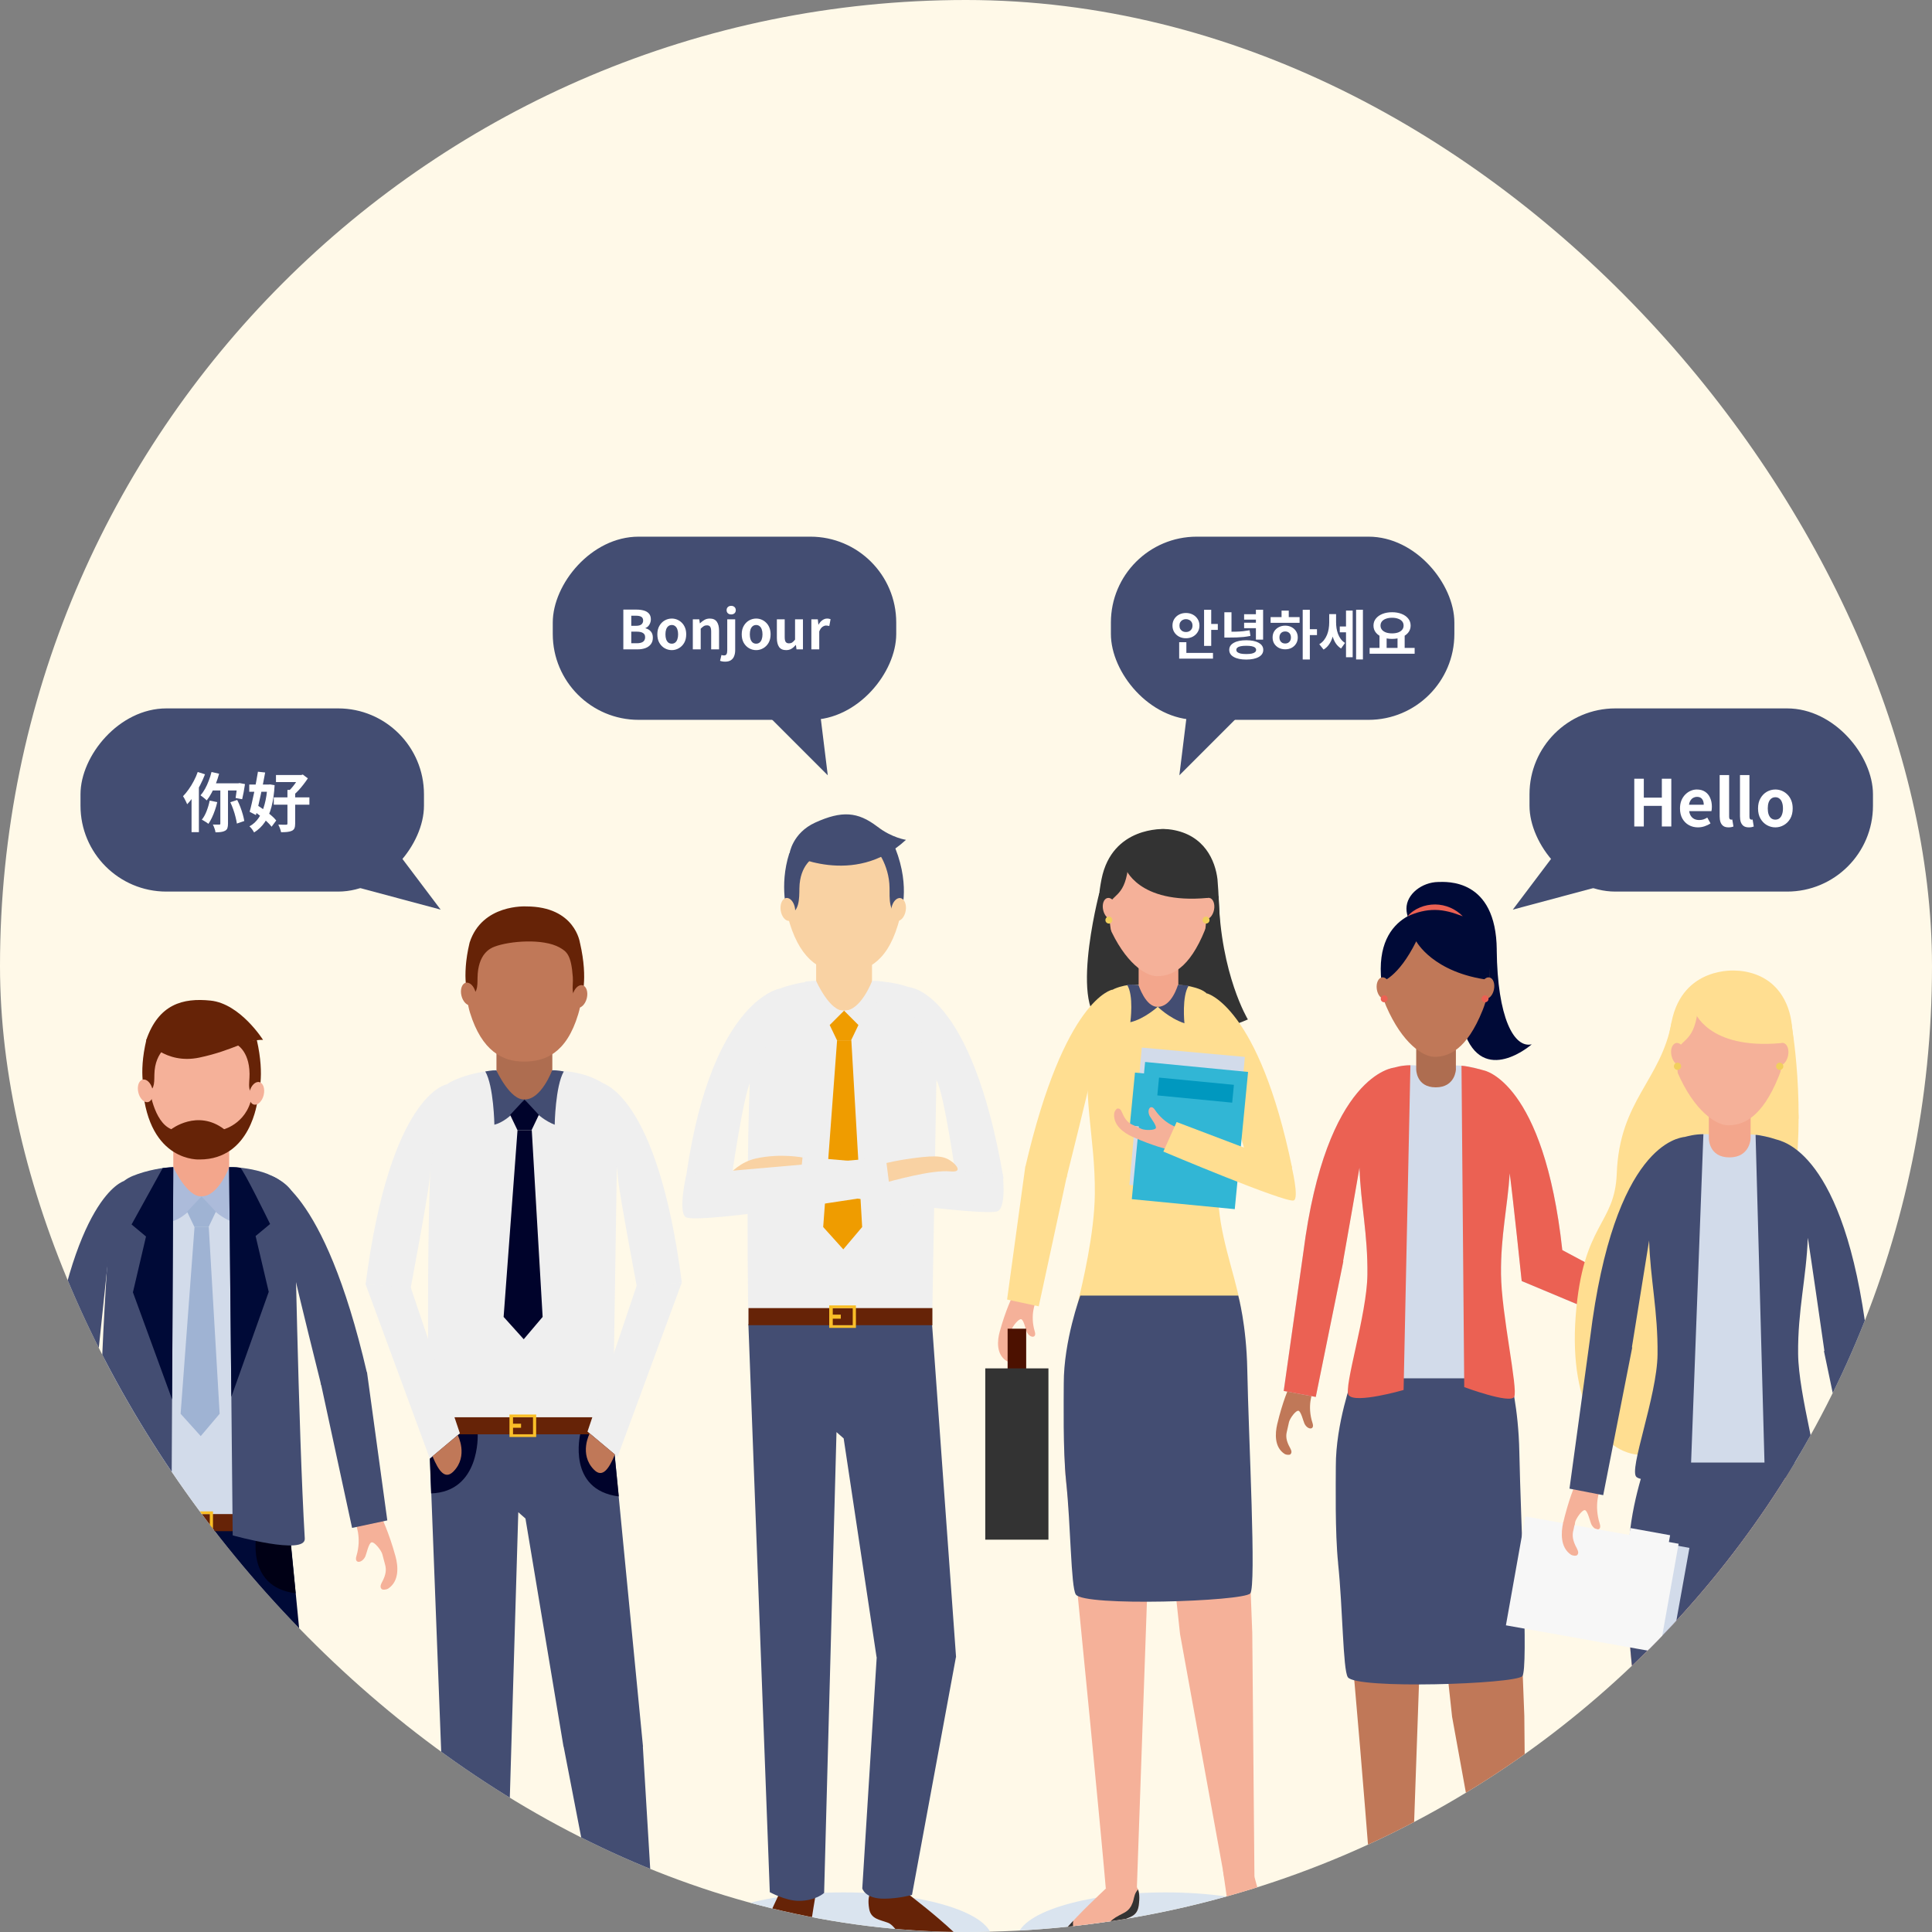 <svg width="360" height="360" viewBox="0 0 360 360" fill="none" xmlns="http://www.w3.org/2000/svg">
<rect x="0" y="0" width="360" height="360" fill="#808080" stroke="none"/>
<g clip-path="url(#clip0_1024_19379)">
<rect width="360" height="360" rx="180" fill="#FFF9E8"/>
<g style="mix-blend-mode:multiply">
<path d="M184.866 361.397C184.866 366.238 172.457 370.174 157.162 370.174C141.866 370.174 129.457 366.247 129.457 361.397C129.457 356.546 141.866 352.619 157.162 352.619C172.457 352.619 184.866 356.546 184.866 361.397Z" fill="#DAE4EF"/>
</g>
<g style="mix-blend-mode:multiply">
<path d="M244.901 361.397C244.901 366.238 232.493 370.174 217.197 370.174C201.901 370.174 189.492 366.247 189.492 361.397C189.492 356.546 201.892 352.619 217.197 352.619C232.502 352.619 244.901 356.546 244.901 361.397Z" fill="#DAE4EF"/>
</g>
<path d="M146.475 349.177C146.072 349.975 145.605 352.002 145.094 353.077C143.902 355.588 143.364 356.915 141.795 359.936C140.934 361.604 140.531 365.621 144.44 366.042C148.484 366.481 150.456 362.734 150.734 360.896C151.38 356.646 151.747 354.279 152.509 350.083C152.796 348.487 150.967 347.85 149.362 347.886C148.107 347.913 146.968 348.182 146.475 349.168V349.177Z" fill="#662307"/>
<path d="M162.685 352.172C162.685 352.172 161.439 352.665 161.959 355.695C162.291 357.605 163.913 357.686 165.483 358.287C167.527 359.076 168.387 364.061 175.175 364.061C179.012 364.061 179.577 361.747 177.73 360.026C174.117 356.655 170.737 354.109 168.28 352.172H162.685Z" fill="#662307"/>
<path d="M173.679 246.929L174.701 188.929C174.701 186.688 171.877 184.948 169.797 184.114C166.381 182.734 162.382 182.805 162.382 182.805C162.382 182.805 161.575 187.728 157.119 187.728C153.058 187.728 152.08 182.805 152.08 182.805C152.08 182.805 148.503 182.85 144.45 184.536C142.379 185.396 140.694 186.992 140.452 189.494C138.694 207.874 139.465 246.938 139.465 246.938H173.67L173.679 246.929Z" fill="#EFEFEF"/>
<path d="M162.486 183.325C162.486 183.325 161.903 188.319 157.196 188.319C152.856 188.319 152.076 183.325 152.076 183.325V178.232H162.486V183.325Z" fill="#F9D2A3"/>
<path d="M167.313 172.342C165.09 179.721 161.073 181.165 157.173 181.165C153.273 181.165 149.373 179.246 147.149 172.047C146.243 169.106 146.208 164.309 146.665 161.781C147.983 154.581 152.475 152.555 157.28 152.555C162.086 152.555 166.175 154.043 167.735 161.189C168.291 163.735 168.524 168.344 167.313 172.351V172.342Z" fill="#F9D2A3"/>
<path d="M173.683 246.75H139.451L143.441 352.575C143.441 352.575 146.391 354.197 148.838 354.197C152.012 354.197 153.563 352.718 153.563 352.718L155.868 266.852L157.204 268.026L163.336 308.794H163.363L160.673 351.875C160.673 351.875 161.158 353.794 164.681 353.794C167.461 353.794 169.935 353.095 169.935 353.095L178.121 308.794H178.148L173.674 246.75H173.683Z" fill="#434D72"/>
<path d="M173.738 243.748H139.471V246.931H173.738V243.748Z" fill="#662307"/>
<path d="M154.512 243.244V247.431H159.488V243.244H154.512ZM158.896 246.929H155.175V245.719H156.673V244.966H155.175V243.755H158.896V246.929Z" fill="url(#paint0_linear_1024_19379)"/>
<path d="M151.717 159.744C151.717 159.744 149.018 161.062 148.956 165.536C148.929 167.437 149 170.082 146.768 170.423C146.768 170.423 145.109 165.133 147.073 159L151.708 159.744H151.717Z" fill="#434D72"/>
<path d="M163.117 158.068C163.117 158.068 165.69 160.964 165.753 165.438C165.78 167.338 165.52 170.225 167.753 170.566C167.753 170.566 169.77 165.527 166.829 158.068L164.57 157.512L163.126 158.068H163.117Z" fill="#434D72"/>
<path d="M148.143 169.266C148.313 170.44 147.856 171.481 147.121 171.588C146.386 171.696 145.642 170.826 145.471 169.651C145.301 168.477 145.758 167.437 146.493 167.329C147.228 167.222 147.964 168.091 148.143 169.266Z" fill="#F9D2A3"/>
<path d="M166.102 169.249C165.905 170.424 166.344 171.473 167.079 171.598C167.814 171.724 168.567 170.872 168.765 169.697C168.962 168.523 168.523 167.474 167.787 167.348C167.052 167.223 166.299 168.074 166.102 169.249Z" fill="#F9D2A3"/>
<path d="M169.416 183.955C169.416 183.955 181 184.475 186.998 219.621L178.203 219.828C178.203 219.828 175.997 204.164 174.58 201.448C170.16 192.975 169.416 183.955 169.416 183.955Z" fill="#EFEFEF"/>
<path d="M145.049 184.283C145.049 184.283 131.896 186.794 127.557 221.411L136.263 219.833C136.263 219.833 138.468 204.17 139.885 201.453C144.305 192.98 145.049 184.292 145.049 184.292V184.283Z" fill="#EFEFEF"/>
<path d="M147.107 159.099C147.107 159.099 159.14 165.492 168.814 156.49C168.814 156.49 166.223 156.14 163.47 154.025C159.812 151.218 156.835 151.039 151.913 153.271C147.618 155.226 147.107 159.09 147.107 159.09V159.099Z" fill="#434D72"/>
<path d="M157.285 188.319C157.285 188.319 159.374 191.439 162.907 192.829C162.907 192.829 163.023 185.629 164.601 182.904C164.601 182.904 163.292 182.742 162.503 182.787C162.503 182.787 160.396 188.391 157.285 188.319Z" fill="#EFEFEF"/>
<path d="M157.289 188.319C157.289 188.319 154.787 192.013 151.667 192.829C151.667 192.829 151.551 185.629 149.973 182.904C149.973 182.904 151.282 182.742 152.08 182.787C152.08 182.787 154.617 188.525 157.289 188.319Z" fill="#EFEFEF"/>
<path d="M158.591 193.843L159.954 191.001L157.282 188.32L154.602 191.001L155.964 193.843H158.591Z" fill="#EF9C00"/>
<path d="M160.651 228.638L157.136 232.799L153.389 228.638L155.98 193.842H158.634L160.651 228.638Z" fill="#EF9C00"/>
<path d="M149.754 215.718C149.754 215.718 145.496 214.821 140.797 215.879C138.126 216.48 136.117 218.39 135.454 219.394C135.454 219.394 135.212 220.335 137.319 219.797C139.417 219.259 146.679 218.793 149.503 219.959L149.763 215.709L149.754 215.718Z" fill="#F9D2A3"/>
<path d="M148.905 221.842L149.551 215.557L186.84 218.766C186.84 218.766 187.548 224.765 185.97 225.661C183.828 226.89 148.896 221.851 148.896 221.851L148.905 221.842Z" fill="#EFEFEF"/>
<path d="M162.722 217.504C162.722 217.504 164.515 216.563 170.173 215.809C174.817 215.191 176.063 215.424 177.551 216.598C177.919 216.885 179.623 218.517 177.067 218.275C173.624 217.952 166.927 219.853 163.654 220.705L162.713 217.504H162.722Z" fill="#F9D2A3"/>
<path d="M165.908 222.382L165.047 215.648L127.892 218.885C127.892 218.885 126.305 225.681 127.749 226.784C129.712 228.281 165.908 222.382 165.908 222.382Z" fill="#EFEFEF"/>
<path d="M8.846 285.267C8.846 285.267 7.68 288.324 6.891 293.013C6.586 294.833 6.586 297.685 8.873 298.868C9.133 299.003 9.886 299.047 10.056 298.823C10.28 298.536 10.316 298.223 9.868 297.541C8.953 296.187 8.828 295.273 8.98 294.367C9.097 293.659 9.169 293.148 9.303 292.359C9.429 291.615 10.54 289.875 11.087 289.965C11.616 290.055 12.235 292.018 12.468 292.422C13.185 293.695 14.727 293.668 14.145 292.26C12.719 288.817 13.732 286.074 13.732 286.074L8.855 285.258L8.846 285.267Z" fill="#F5B199"/>
<path d="M53.927 286.111L54.896 223.618C54.896 221.377 52.071 219.647 49.991 218.804C46.575 217.423 42.577 217.495 42.577 217.495C42.577 217.495 41.77 222.417 37.313 222.417C33.252 222.417 32.275 217.495 32.275 217.495C32.275 217.495 28.697 217.54 24.645 219.225C22.574 220.086 20.888 221.682 20.646 224.183C18.88 242.563 19.722 286.111 19.722 286.111H53.927Z" fill="#D2DBEA"/>
<path d="M42.702 218.015C42.702 218.015 42.12 223.009 37.413 223.009C33.073 223.009 32.293 218.015 32.293 218.015V212.922H42.702V218.015Z" fill="#F3A68C"/>
<path d="M47.526 207.041C45.312 214.419 41.286 215.863 37.386 215.863C33.486 215.863 29.576 213.944 27.362 206.745C26.456 203.804 26.421 199.007 26.887 196.488C28.205 189.288 32.697 187.262 37.493 187.262C42.29 187.262 46.388 188.75 47.948 195.896C48.504 198.442 48.737 203.042 47.526 207.058V207.041Z" fill="#F5B199"/>
<path d="M23.067 220.086C23.067 220.086 13.375 222.758 8.775 258.424L17.481 259.877C17.481 259.877 19.463 241.335 19.768 238.197C20.7 228.684 23.058 220.086 23.058 220.086H23.067Z" fill="#434D72"/>
<path d="M14.425 286.937L7.754 286.193L8.758 258.336L17.563 259.313L14.425 286.937Z" fill="#434D72"/>
<path d="M70.98 282.489C70.98 282.489 72.441 285.412 73.697 290.003C74.181 291.778 74.468 294.62 72.307 296.028C72.065 296.189 71.321 296.306 71.123 296.1C70.872 295.84 70.801 295.526 71.186 294.809C71.957 293.374 72.002 292.451 71.76 291.563C71.572 290.873 71.455 290.37 71.24 289.599C71.043 288.873 69.761 287.25 69.223 287.394C68.703 287.537 68.281 289.546 68.093 289.976C67.501 291.312 65.968 291.437 66.407 289.976C67.483 286.408 66.201 283.781 66.201 283.781L70.971 282.48L70.98 282.489Z" fill="#F5B199"/>
<path d="M50.328 219.046C50.328 219.046 60.235 220.741 68.368 255.77L59.85 258.084C59.85 258.084 55.34 240.053 54.721 236.96C52.839 227.591 50.337 219.037 50.337 219.037L50.328 219.046Z" fill="#434D72"/>
<path d="M65.605 284.702L72.168 283.304L68.385 255.68L59.732 257.527L65.605 284.702Z" fill="#434D72"/>
<path d="M53.962 285.134H19.73L23.649 387.274C23.649 387.274 26.607 388.896 29.046 388.896C32.22 388.896 33.771 387.417 33.771 387.417L36.38 299.829L37.716 301.004L44.817 343.529H44.844L52.931 385.346C52.931 385.346 53.415 387.265 56.939 387.265C59.718 387.265 62.202 386.565 62.202 386.565L59.611 343.529H59.638L53.962 285.125V285.134Z" fill="#000A37"/>
<path d="M53.936 282.129H19.668V285.312H53.936V282.129Z" fill="#662307"/>
<path d="M34.709 281.627V285.814H39.685V281.627H34.709ZM39.093 285.303H35.373V284.093H36.879V283.339H35.373V282.129H39.093V285.303Z" fill="url(#paint1_linear_1024_19379)"/>
<path d="M29.709 285.312C29.709 285.312 30.847 297.712 20.169 297.39L19.721 285.312H29.709Z" fill="#000015"/>
<path d="M47.897 285.312C47.897 285.312 45.414 295.668 55.088 296.887L53.94 285.312H47.897Z" fill="#000015"/>
<path d="M31.932 194.434C31.932 194.434 28.83 195.761 28.767 200.235C28.74 202.136 28.785 203.131 27.091 203.723C27.091 203.723 25.683 200.415 27.288 193.699L31.923 194.443L31.932 194.434Z" fill="#662307"/>
<path d="M43.919 194.523C43.919 194.523 46.447 195.617 46.501 200.091C46.528 201.992 45.829 203.821 48.052 204.17C48.052 204.17 49.451 200.736 47.846 193.752L43.91 194.514L43.919 194.523Z" fill="#662307"/>
<path d="M37.553 222.919C37.553 222.919 39.642 226.236 43.174 227.626C43.174 227.626 43.291 220.426 44.869 217.701C44.869 217.701 43.703 217.441 42.699 217.486C42.699 217.486 40.664 222.991 37.553 222.91V222.919Z" fill="#ACBBDA"/>
<path d="M37.556 222.919C37.556 222.919 35.055 226.81 31.935 227.626C31.935 227.626 31.818 220.427 30.24 217.701C30.24 217.701 31.513 217.45 32.302 217.486C32.302 217.486 34.876 223.125 37.556 222.91V222.919Z" fill="#ACBBDA"/>
<path d="M38.868 228.631L40.222 225.789L37.55 222.92L34.869 225.789L36.232 228.631H38.868Z" fill="#9FB3D3"/>
<path d="M40.928 263.437L37.404 267.597L33.656 263.437L36.247 228.631H38.901L40.928 263.437Z" fill="#9FB3D3"/>
<path d="M49.959 218.785C47.466 217.781 44.131 217.423 42.688 217.485L43.36 286.093C43.36 286.093 56.979 289.903 56.791 286.684C55.589 266.439 54.854 223.609 54.854 223.609C54.854 221.368 52.03 219.637 49.95 218.794L49.959 218.785Z" fill="#434D72"/>
<path d="M32.285 217.484C30.68 217.484 27.3 218.049 24.7 219.134C22.629 219.995 21.149 221.68 20.907 224.182C19.141 242.562 18.137 271.791 18.137 287.123C18.137 290.359 31.935 286.1 31.935 286.1L32.285 217.484Z" fill="#434D72"/>
<path d="M44.75 217.594C45.261 217.684 50.326 228.075 50.326 228.075L47.628 230.317L50.075 240.717L43.109 260.281L42.688 217.487C42.688 217.487 43.943 217.442 44.75 217.594Z" fill="#000A37"/>
<path d="M30.319 217.655L24.518 228.163L27.207 230.404L24.769 240.805L32.067 260.763L32.291 217.484L30.319 217.655Z" fill="#000A37"/>
<path d="M27.242 193.816C27.242 193.816 30.766 198.415 37.167 197.061C43.569 195.698 45.658 193.699 49.011 193.762C49.011 193.762 44.77 187.019 39.239 186.446C34.074 185.908 29.546 187.109 27.242 193.816Z" fill="#662307"/>
<path d="M27.821 202.629C27.821 202.629 28.565 209.031 31.919 210.411C31.919 210.411 36.778 206.628 41.763 210.411C41.763 210.411 46.515 209.147 47.044 203.481L47.977 205.041C47.977 205.041 46.811 216.051 37.218 216.051C37.218 216.051 27.759 216.705 26.584 202.665L27.821 202.629Z" fill="#662307"/>
<path d="M28.405 202.943C28.683 204.1 28.324 205.175 27.598 205.355C26.872 205.534 26.056 204.736 25.778 203.579C25.5 202.423 25.858 201.347 26.585 201.168C27.311 200.997 28.127 201.786 28.405 202.943Z" fill="#F5B199"/>
<path d="M46.506 203.41C46.228 204.566 46.587 205.642 47.313 205.822C48.039 206.001 48.855 205.203 49.133 204.046C49.411 202.89 49.053 201.814 48.326 201.634C47.6 201.464 46.784 202.253 46.506 203.41Z" fill="#F5B199"/>
<path d="M114.155 268.063L115.124 205.571C115.124 203.329 112.299 201.59 110.228 200.747C106.812 199.366 102.814 199.438 102.814 199.438C102.814 199.438 102.016 204.36 97.551 204.36C93.489 204.36 92.512 199.438 92.512 199.438C92.512 199.438 88.934 199.483 84.882 201.169C82.811 202.029 81.125 203.625 80.883 206.127C79.117 224.507 79.951 268.054 79.951 268.054H114.155V268.063Z" fill="#EFEFEF"/>
<path d="M102.917 199.975C102.917 199.975 102.334 204.969 97.627 204.969C93.288 204.969 92.508 199.975 92.508 199.975V194.883H102.917V199.975Z" fill="#AE6D50"/>
<path d="M107.739 188.991C105.516 196.37 101.499 197.813 97.599 197.813C93.698 197.813 89.798 195.895 87.575 188.695C86.669 185.754 86.633 180.957 87.091 178.429C88.409 171.229 92.901 169.203 97.706 169.203C102.512 169.203 106.6 170.691 108.16 177.828C108.716 180.375 108.949 184.983 107.739 188.991Z" fill="#C07858"/>
<path d="M83.284 202.035C83.284 202.035 72.722 203.64 68.123 239.306L76.497 240.122C76.497 240.122 79.68 223.293 79.985 220.146C80.917 210.633 83.275 202.035 83.275 202.035H83.284Z" fill="#EFEFEF"/>
<path d="M114.167 267.085H79.936L83.854 369.225C83.854 369.225 86.812 370.848 89.251 370.848C92.425 370.848 93.976 369.368 93.976 369.368L96.576 281.78L97.912 282.955L105.004 325.48H105.031L113.118 367.297C113.118 367.297 113.602 369.216 117.126 369.216C119.905 369.216 122.38 368.516 122.38 368.516L119.789 325.48H119.816L114.14 267.076L114.167 267.085Z" fill="#434D72"/>
<path d="M114.158 264.082H79.891V267.265H114.158V264.082Z" fill="#662307"/>
<path d="M94.932 263.578V267.765H99.908V263.578H94.932ZM99.316 267.254H95.595V266.044H97.092V265.291H95.595V264.08H99.316V267.254Z" fill="url(#paint2_linear_1024_19379)"/>
<path d="M89.01 267.264C89.01 267.264 89.53 277.951 80.331 278.274L79.928 267.264H89.01Z" fill="#00032B"/>
<path d="M108.112 267.266C108.112 267.266 105.628 277.621 115.303 278.841L114.155 267.266H108.112Z" fill="#00032B"/>
<path d="M97.738 204.87C97.738 204.87 99.827 208.188 103.36 209.577C103.36 209.577 103.476 202.378 105.054 199.652C105.054 199.652 103.889 199.392 102.885 199.437C102.885 199.437 100.849 204.942 97.738 204.861V204.87Z" fill="#434D72"/>
<path d="M97.742 204.87C97.742 204.87 95.24 208.762 92.12 209.578C92.12 209.578 92.004 202.378 90.426 199.652C90.426 199.652 91.699 199.401 92.488 199.437C92.488 199.437 95.061 205.077 97.742 204.861V204.87Z" fill="#434D72"/>
<path d="M99.053 210.582L100.407 207.74L97.736 204.871L95.055 207.74L96.418 210.582H99.053Z" fill="#00032B"/>
<path d="M101.113 245.388L97.59 249.548L93.842 245.388L96.433 210.582H99.087L101.113 245.388Z" fill="#00032B"/>
<path d="M85.696 267.083L80.093 271.79L68.123 239.307L76.524 239.863L85.696 267.083Z" fill="#EFEFEF"/>
<path d="M85.293 267.424C85.293 267.424 87.337 271.288 84.504 274.175C82.935 275.78 81.743 274.13 80.586 271.342L85.284 267.424H85.293Z" fill="#C07858"/>
<path d="M111.887 201.705C111.887 201.705 122.449 203.31 127.048 238.976L118.674 239.801C118.674 239.801 115.491 222.972 115.186 219.825C114.254 210.312 111.896 201.714 111.896 201.714L111.887 201.705Z" fill="#EFEFEF"/>
<path d="M109.471 266.753L115.074 271.46L127.044 238.977L118.643 239.541L109.471 266.753Z" fill="#EFEFEF"/>
<path d="M109.879 267.094C109.879 267.094 107.835 270.958 110.668 273.845C112.237 275.45 113.43 273.8 114.586 271.012L109.888 267.094H109.879Z" fill="#C07858"/>
<path d="M108.07 175.714C108.07 175.714 107.219 168.9 98.055 168.9C98.055 168.9 89.825 168.398 87.503 175.651C85.898 182.367 87.305 185.684 87.305 185.684C89 185.092 88.955 184.097 88.982 182.196C89.045 177.722 91.358 176.691 92.147 176.396C94.953 175.338 101.212 174.818 104.296 176.566C105.605 177.31 106.439 177.938 106.734 182.053C106.878 183.954 106.062 185.783 108.286 186.132C108.286 186.132 109.684 182.699 108.079 175.714H108.07Z" fill="#662307"/>
<path d="M88.612 184.894C88.89 186.051 88.531 187.127 87.805 187.306C87.079 187.485 86.263 186.687 85.985 185.531C85.707 184.374 86.065 183.298 86.792 183.119C87.518 182.948 88.334 183.737 88.612 184.894Z" fill="#C07858"/>
<path d="M106.717 185.361C106.439 186.517 106.798 187.593 107.524 187.773C108.25 187.943 109.057 187.154 109.344 185.997C109.622 184.841 109.263 183.765 108.537 183.586C107.811 183.415 107.004 184.204 106.717 185.361Z" fill="#C07858"/>
<path d="M278.901 176.996C278.776 163.565 269.433 164.327 267.972 164.345C265.013 164.39 262.072 166.569 262.072 169.303C262.072 172.038 264.466 174.261 267.425 174.261C268.958 174.261 270.33 173.661 271.307 172.71C271.585 177.346 270.5 185.442 272.778 192.139C276.328 202.594 285.419 194.596 285.419 194.596C282.102 195.358 279.018 189.647 278.892 176.978L278.901 176.996Z" fill="#000A37"/>
<path d="M240.236 258.387C240.236 258.387 238.99 261.13 237.986 265.407C237.6 267.066 237.412 269.693 239.402 270.939C239.626 271.082 240.308 271.163 240.469 270.975C240.684 270.724 240.747 270.437 240.38 269.782C239.644 268.473 239.582 267.622 239.779 266.797C239.931 266.151 240.021 265.685 240.191 264.968C240.353 264.295 241.464 262.753 241.958 262.879C242.424 262.995 242.863 264.842 243.051 265.237C243.616 266.456 245.006 266.528 244.576 265.192C243.5 261.919 244.594 259.463 244.594 259.463L240.254 258.396L240.236 258.387Z" fill="#C07858"/>
<path d="M280.723 207.415C280.149 204.313 279.038 200.538 276.213 199.435C273.434 198.35 270.475 198.548 270.475 198.548C270.475 198.548 270.341 202.062 267.212 202.43C264.083 202.062 263.948 198.548 263.948 198.548C263.948 198.548 261.563 198.189 258.784 199.265C255.959 200.368 254.453 204.411 253.951 207.531C252.014 219.447 254.919 226.512 254.803 237.496C254.722 244.928 253.198 254.002 252.221 257.812H281.189C281.145 253.652 279.782 244.848 279.701 237.415C279.585 226.432 282.848 218.9 280.723 207.406V207.415Z" fill="#D2DBEA"/>
<path d="M271.295 199.222C271.295 199.222 271.214 202.611 267.529 202.611C263.844 202.611 263.889 199.222 263.889 199.222V193.807H271.286V199.222H271.295Z" fill="#AE6D50"/>
<path d="M276.254 188.265C273.278 195.653 269.915 196.926 267.288 196.926C265.217 196.926 261.335 194.505 258.287 187.476C257.067 184.661 257.291 180.806 257.758 178.295C259.085 171.122 264.177 169.867 267.396 169.867C270.794 169.867 275.618 171.418 277.187 178.528C277.743 181.066 277.814 184.392 276.254 188.265Z" fill="#C07858"/>
<path d="M259.762 198.943C259.762 198.943 247.048 199.974 242.816 233.659L250.034 236.242C250.034 236.242 252.822 220.471 253.298 217.592C254.741 208.878 259.762 198.943 259.762 198.943Z" fill="#D2DBEA"/>
<path d="M245.167 260.298L239.195 259.177L242.844 233.418L250.304 235.005L245.167 260.298Z" fill="#D2DBEA"/>
<path d="M308.165 248.025C308.165 248.025 310.532 249.899 314.432 251.898C315.948 252.678 318.458 253.485 320.144 251.853C320.332 251.674 320.583 251.028 320.439 250.822C320.251 250.553 319.982 250.427 319.256 250.625C317.812 251.028 316.97 250.876 316.208 250.49C315.616 250.185 315.185 249.988 314.522 249.647C313.903 249.334 312.684 247.881 312.917 247.433C313.141 247.003 315.042 247.029 315.472 246.94C316.79 246.68 317.194 245.353 315.804 245.451C312.37 245.702 310.245 244.053 310.245 244.053L308.156 248.007L308.165 248.025Z" fill="#C07858"/>
<path d="M276.492 199.555C276.492 199.555 287.682 201.438 291.125 232.944L283.557 238.709C283.557 238.709 281.657 220.463 281.181 217.585C279.738 208.87 276.492 199.555 276.492 199.555Z" fill="#D2DBEA"/>
<path d="M311.197 243.703L308.677 249.235L283.555 238.718L290.396 232.559L311.197 243.703Z" fill="#D2DBEA"/>
<path d="M263.893 175.389C263.893 175.389 266.987 181.28 277.557 182.616C277.557 182.616 278.768 169.732 267.48 169.311C267.48 169.311 255.914 169.203 257.411 182.939C257.411 182.939 260.486 182.275 263.902 175.389H263.893Z" fill="#000A37"/>
<path d="M256.544 184.293C256.696 185.405 257.378 186.221 258.077 186.131C258.776 186.032 259.216 185.064 259.063 183.952C258.911 182.84 258.229 182.024 257.53 182.114C256.831 182.213 256.391 183.181 256.544 184.293Z" fill="#C07858"/>
<path d="M275.885 183.863C275.661 184.957 276.037 185.961 276.728 186.104C277.418 186.248 278.153 185.468 278.378 184.374C278.602 183.28 278.225 182.276 277.535 182.132C276.844 181.989 276.109 182.769 275.885 183.863Z" fill="#C07858"/>
<path d="M258.572 186.112C258.572 186.471 258.285 186.758 257.927 186.758C257.568 186.758 257.281 186.471 257.281 186.112C257.281 185.754 257.568 185.467 257.927 185.467C258.285 185.467 258.572 185.754 258.572 186.112Z" fill="#EB6153"/>
<path d="M277.365 186.114C277.365 186.473 277.078 186.76 276.72 186.76C276.361 186.76 276.074 186.473 276.074 186.114C276.074 185.756 276.361 185.469 276.72 185.469C277.078 185.469 277.365 185.756 277.365 186.114Z" fill="#EB6153"/>
<path d="M262.299 170.728C262.891 169.993 263.715 169.455 264.594 169.087C265.482 168.711 266.45 168.531 267.427 168.531C269.382 168.549 271.274 169.383 272.565 170.737C271.686 170.414 270.843 170.1 269.983 169.894C269.131 169.688 268.27 169.553 267.409 169.553C265.688 169.535 263.984 169.966 262.299 170.737V170.728Z" fill="#EB6153"/>
<path d="M284.439 365.136L284.035 319.724C284.035 319.724 282.502 278.66 281.471 264.512C281.184 260.531 280.404 257.984 280.404 257.984H252.565C252.565 257.984 249.319 265.247 249.328 273.244C249.328 276.373 249.687 285.788 250.296 291.571C253.121 318.54 256.205 360.752 256.743 367.315L262.535 367.082L265.754 275.432L270.577 319.903L278.808 365.217L284.439 365.145V365.136Z" fill="#C07858"/>
<path d="M249.332 291.3C250.211 299.629 250.229 311.079 251.143 312.513C252.605 314.809 282.318 313.813 283.663 312.325C284.828 311.025 283.349 283.365 283.107 270.598C282.945 262.26 281.421 256.826 281.421 256.826H251.995C251.995 256.826 248.893 265.245 248.911 273.234C248.911 276.363 248.741 285.517 249.341 291.3H249.332Z" fill="#434D72"/>
<path d="M261.539 259.005L262.812 198.494C261.082 198.494 259.773 198.942 259.773 198.942C259.773 198.942 247.122 199.974 242.854 233.416L239.205 259.184L245.176 260.296L250.314 235.003H250.269C250.932 231.211 252.923 219.976 253.317 217.592C253.542 224.28 254.886 229.973 254.797 237.505C254.716 244.938 250.296 258.566 251.3 259.964C252.493 261.623 261.539 259.005 261.539 259.005Z" fill="#EB6153"/>
<path d="M291.112 232.943C287.669 201.437 276.479 199.447 276.479 199.447C276.479 199.447 273.637 198.64 272.328 198.586L272.839 258.469C272.839 258.469 281.437 261.661 282.146 260.28C282.899 258.837 279.77 244.841 279.689 237.408C279.608 230.379 280.917 224.766 281.312 218.625C281.949 223.43 283.544 238.699 283.544 238.699L308.667 249.216L311.195 243.684L291.112 232.934V232.943Z" fill="#EB6153"/>
<path d="M204.828 166.441C204.828 166.441 198.534 190.479 206.801 191.053C213.22 191.501 222.24 194.46 232.524 189.959C232.524 189.959 227.449 181.621 227.073 166.988L204.828 166.45V166.441Z" fill="#333333"/>
<path d="M233.22 347.903C233.57 348.754 233.983 350.906 234.431 352.054C235.471 354.717 235.946 356.133 237.318 359.343C238.071 361.109 238.421 365.377 234.996 365.834C231.454 366.301 229.733 362.32 229.482 360.365C228.917 355.855 228.594 353.336 227.931 348.88C227.68 347.185 229.275 346.513 230.692 346.54C231.786 346.567 232.781 346.854 233.22 347.903Z" fill="#F5B199"/>
<path d="M237.41 359.604C236.37 357.174 235.823 355.731 235.177 354.027C235.366 354.673 236.083 357.829 236.217 358.923C236.325 359.882 236.361 360.913 235.931 361.693C235.482 362.518 234.379 362.886 233.626 362.706C232.837 362.518 231.223 362.5 229.197 356.493C229.09 356.188 228.901 355.381 228.758 355.076C228.982 356.744 229.197 358.439 229.466 360.581C229.708 362.536 231.439 366.517 234.98 366.051C238.405 365.602 238.163 361.37 237.401 359.604H237.41Z" fill="#333333"/>
<path d="M211.54 351.346C211.54 351.346 212.634 351.875 212.177 355.084C211.89 357.111 210.464 357.191 209.093 357.837C207.299 358.68 206.546 363.97 200.602 363.97C197.24 363.97 196.747 361.513 198.369 359.684C201.534 356.107 204.493 353.399 206.645 351.346H211.549H211.54Z" fill="#F5B199"/>
<path d="M211.704 352.548C211.282 353.22 211.3 354.018 210.977 354.709C210.87 355.013 210.708 355.309 210.493 355.578C209.919 356.287 209.337 356.475 208.548 356.896C207.561 357.416 206.916 357.918 206.19 358.806C205.625 359.496 204.656 360.124 203.814 360.456C203.043 360.761 202.128 360.644 201.357 360.42C200.093 360.061 199.797 359.003 199.976 357.918C199.447 358.483 198.909 359.075 198.371 359.685C196.757 361.514 197.242 363.97 200.604 363.97C206.548 363.97 207.31 358.68 209.095 357.838C210.466 357.192 211.892 357.111 212.179 355.085C212.403 353.525 212.259 352.593 212.053 352.055C211.928 352.216 211.811 352.368 211.704 352.539V352.548Z" fill="#333333"/>
<path d="M227.917 192.39C227.388 189.287 226.357 185.513 223.757 184.41C221.192 183.325 218.458 183.522 218.458 183.522C218.458 183.522 218.332 187.037 215.445 187.404C212.558 187.037 212.433 183.522 212.433 183.522C212.433 183.522 210.236 183.164 207.672 184.239C205.072 185.342 203.682 189.386 203.216 192.506C201.432 204.422 204.112 211.487 204.005 222.47C203.933 229.903 201.736 238.976 200.84 242.787H231.055C229.952 236.896 227.047 229.822 226.975 222.389C226.868 211.406 229.88 203.875 227.917 192.381V192.39Z" fill="#FFDE91"/>
<path d="M219.574 184.195C219.574 184.195 219.493 187.584 215.808 187.584C212.123 187.584 212.168 184.195 212.168 184.195V178.779H219.565V184.195H219.574Z" fill="#F3A68C"/>
<path d="M224.547 173.236C221.571 180.624 218.208 181.897 215.581 181.897C213.51 181.897 209.628 179.476 206.58 172.447C205.36 169.632 205.584 165.776 206.051 163.266C207.378 156.093 212.47 154.838 215.689 154.838C219.087 154.838 223.911 156.389 225.48 163.499C226.036 166.036 226.107 169.363 224.547 173.245V173.236Z" fill="#F5B199"/>
<path d="M233.747 349.722L233.343 304.31C233.343 304.31 231.81 263.246 230.779 249.097C230.492 245.108 229.712 242.57 229.712 242.57H201.873C201.873 242.57 198.627 249.833 198.636 257.83C198.636 260.959 198.035 270.114 198.636 275.897C201.46 302.866 205.513 345.338 206.051 351.901L211.843 351.667L215.062 260.018L219.885 304.489L228.116 349.803L233.747 349.731V349.722Z" fill="#F5B199"/>
<path d="M198.646 275.888C199.525 284.217 199.543 295.667 200.457 297.101C201.919 299.397 231.632 298.401 232.967 296.913C234.133 295.613 232.654 267.953 232.412 255.186C232.25 246.847 230.726 241.414 230.726 241.414H201.3C201.3 241.414 198.198 249.833 198.216 257.822C198.216 260.951 198.045 270.105 198.646 275.888Z" fill="#434D72"/>
<path d="M207.837 181.208C207.55 175.595 206.322 169.83 206.492 169.077C207.048 166.566 209.433 167.355 210.159 161.976C210.159 161.976 216.561 157.672 216.956 154.489C216.956 154.489 207.237 153.897 205.255 163.805C204.359 168.315 204.152 174.707 204.152 181.208H207.846H207.837Z" fill="#333333"/>
<path d="M224.96 167.327C225.131 168.233 224.727 173.442 223.481 181.44L227.605 180.965C227.399 172.94 227.004 165.095 226.861 163.849C226.449 160.379 224.449 155.6 218.379 154.605C210.955 153.385 209.646 161.679 209.646 161.679C209.646 161.679 211.951 168.511 224.969 167.318L224.96 167.327Z" fill="#333333"/>
<path d="M223.719 169.044C223.495 170.138 223.871 171.142 224.562 171.286C225.252 171.429 225.987 170.649 226.212 169.555C226.436 168.462 226.059 167.457 225.369 167.314C224.678 167.17 223.943 167.95 223.719 169.044Z" fill="#F5B199"/>
<path d="M205.563 169.59C205.814 170.683 206.567 171.437 207.248 171.284C207.93 171.132 208.279 170.119 208.037 169.025C207.786 167.931 207.033 167.178 206.352 167.33C205.67 167.483 205.312 168.496 205.563 169.59Z" fill="#F5B199"/>
<path d="M207.268 171.442C207.268 171.801 206.981 172.088 206.622 172.088C206.263 172.088 205.977 171.801 205.977 171.442C205.977 171.084 206.263 170.797 206.622 170.797C206.981 170.797 207.268 171.084 207.268 171.442Z" fill="#F1CF5D"/>
<path d="M225.375 171.442C225.375 171.801 225.088 172.088 224.73 172.088C224.371 172.088 224.084 171.801 224.084 171.442C224.084 171.084 224.371 170.797 224.73 170.797C225.088 170.797 225.375 171.084 225.375 171.442Z" fill="#F1CF5D"/>
<path d="M188.715 241.415C188.715 241.415 187.397 244.042 186.276 248.167C185.837 249.762 185.586 252.309 187.523 253.582C187.738 253.725 188.41 253.833 188.581 253.645C188.805 253.412 188.877 253.134 188.527 252.488C187.836 251.197 187.792 250.363 188.016 249.565C188.186 248.947 188.294 248.489 188.482 247.799C188.661 247.144 189.809 245.692 190.293 245.817C190.759 245.943 191.136 247.754 191.306 248.14C191.835 249.341 193.216 249.449 192.822 248.14C191.853 244.93 193.01 242.572 193.01 242.572L188.724 241.406L188.715 241.415Z" fill="#F5B199"/>
<path d="M224.907 185.109C224.907 185.109 234.546 187.423 240.768 217.62L233.192 218.785C233.192 218.785 228.305 201.795 227.821 198.998C226.351 190.534 224.898 185.118 224.898 185.118L224.907 185.109Z" fill="#FFDE91"/>
<path d="M207.273 184.41C207.273 184.41 198.37 185.934 191.062 217.414L198.719 219.494C198.719 219.494 202.772 203.292 203.328 200.513C205.013 192.094 207.273 184.41 207.273 184.41Z" fill="#FFDE91"/>
<path d="M193.556 243.414L187.656 242.15L191.054 217.332L198.828 218.991L193.556 243.414Z" fill="#FFDE91"/>
<path d="M215.734 187.591C215.734 187.591 217.742 189.662 220.701 190.676C220.701 190.676 220.181 185.619 221.508 183.646C221.508 183.646 220.154 183.494 219.49 183.521C219.49 183.521 218.343 187.645 215.725 187.591H215.734Z" fill="#434D72"/>
<path d="M215.73 187.593C215.73 187.593 213.238 189.88 210.62 190.472C210.62 190.472 211.319 185.442 209.992 183.469C209.992 183.469 211.436 183.424 212.135 183.523C212.135 183.523 213.48 187.737 215.73 187.585V187.593Z" fill="#434D72"/>
<path d="M191.215 247.582H187.754V255.167H191.215V247.582Z" fill="#4C1100"/>
<path d="M195.362 254.979H183.59V286.897H195.362V254.979Z" fill="#333333"/>
<path d="M212.759 195.206L210.449 220.789L229.648 222.523L231.958 196.94L212.759 195.206Z" fill="#D2DBEA"/>
<path d="M211.484 199.86L210.527 209.721L213.392 209.999L214.348 200.137L211.484 199.86Z" fill="#31B6D5"/>
<path d="M213.374 197.88L210.895 223.447L230.081 225.308L232.561 199.741L213.374 197.88Z" fill="#31B6D5"/>
<path d="M215.972 200.792L215.65 204.111L229.599 205.464L229.921 202.144L215.972 200.792Z" fill="#0098BF"/>
<path d="M217.763 214.223C217.763 214.223 214.894 213.568 211.003 211.82C209.488 211.138 207.363 209.722 207.614 207.417C207.641 207.157 207.991 206.575 208.242 206.557C208.565 206.53 208.825 206.655 209.102 207.337C209.658 208.691 210.277 209.246 211.03 209.587C211.622 209.847 212.034 210.053 212.689 210.349C213.307 210.627 215.163 210.663 215.37 210.206C215.567 209.766 214.41 208.323 214.222 207.946C213.63 206.781 214.419 205.642 215.181 206.772C217.046 209.56 219.593 210.161 219.593 210.161L217.772 214.214L217.763 214.223Z" fill="#F5B199"/>
<path d="M219.248 209.074L216.773 214.579C216.773 214.579 239.574 224.209 241.062 223.689C242.138 223.312 240.632 217.188 240.632 217.188L219.248 209.074Z" fill="#FFDE91"/>
<path d="M333.787 190.675C333.787 190.675 336.692 206.401 334.011 222.899C331.187 240.293 324.561 231.631 326.013 249.33C327.466 267.029 314.411 270.588 306.737 271.099C299.053 271.61 292.275 262.528 293.611 245.152C294.956 227.776 300.891 228.332 301.259 218.685C301.77 204.976 309.48 201.398 311.498 190.406L333.805 190.666L333.787 190.675Z" fill="#FFDE91"/>
<path d="M293.542 276.532C293.542 276.532 292.233 279.526 291.175 284.171C290.762 285.973 290.574 288.842 292.663 290.196C292.896 290.348 293.613 290.447 293.784 290.232C294.017 289.963 294.071 289.649 293.685 288.931C292.905 287.506 292.842 286.582 293.049 285.677C293.21 284.977 293.309 284.466 293.488 283.677C293.658 282.942 294.824 281.266 295.344 281.4C295.837 281.526 296.303 283.543 296.492 283.964C297.092 285.291 298.554 285.372 298.087 283.92C296.958 280.36 298.105 277.679 298.105 277.679L293.533 276.514L293.542 276.532Z" fill="#F5B199"/>
<path d="M334.971 220.71C334.415 217.447 333.33 213.475 330.596 212.318C327.897 211.18 325.028 211.386 325.028 211.386C325.028 211.386 324.893 215.089 321.863 215.474C318.833 215.089 318.698 211.386 318.698 211.386C318.698 211.386 316.385 211.009 313.686 212.148C310.952 213.305 309.49 217.563 308.997 220.845C307.123 233.379 309.938 240.812 309.822 252.36C309.741 260.178 308.271 269.718 307.32 273.726H335.428C335.384 269.35 334.066 260.089 333.985 252.27C333.868 240.722 337.033 232.805 334.971 220.71Z" fill="#D2DBEA"/>
<path d="M326.202 212.104C326.202 212.104 326.122 215.663 322.248 215.663C318.375 215.663 318.42 212.104 318.42 212.104V206.41H326.202V212.104Z" fill="#F3A68C"/>
<path d="M331.436 200.573C328.306 208.346 324.765 209.682 322.003 209.682C319.825 209.682 315.736 207.136 312.535 199.739C311.253 196.78 311.495 192.728 311.98 190.083C313.369 182.543 318.731 181.225 322.12 181.225C325.697 181.225 330.763 182.856 332.413 190.334C333.005 193.006 333.076 196.503 331.436 200.582V200.573Z" fill="#F5B199"/>
<path d="M350.648 276.532C350.648 276.532 351.957 279.526 353.015 284.171C353.427 285.973 353.615 288.842 351.526 290.196C351.293 290.348 350.576 290.447 350.406 290.232C350.181 289.963 350.11 289.649 350.504 288.931C351.284 287.506 351.347 286.582 351.141 285.677C350.979 284.977 350.881 284.466 350.702 283.677C350.531 282.942 349.366 281.266 348.846 281.4C348.352 281.526 347.895 283.543 347.698 283.964C347.097 285.291 345.636 285.372 346.093 283.92C347.223 280.36 346.075 277.679 346.075 277.679L350.648 276.514V276.532Z" fill="#F5B199"/>
<path d="M340.837 386.419L340.407 338.658C340.407 338.658 338.793 295.469 337.717 280.585C337.412 276.389 336.596 273.727 336.596 273.727H307.323C307.323 273.727 303.907 281.366 303.916 289.776C303.916 293.066 303.288 302.695 303.916 308.774C306.883 337.133 311.151 381.811 311.707 388.714L317.795 388.463L321.175 292.071L326.25 338.837L334.902 386.5L340.819 386.419H340.837Z" fill="#F5B199"/>
<path d="M303.926 308.768C304.84 317.536 304.867 329.577 305.827 331.084C307.369 333.496 338.615 332.446 340.023 330.886C341.251 329.524 339.431 300.429 339.431 287.007C339.431 280.57 337.18 272.527 337.18 272.527H306.714C306.714 272.527 303.451 281.377 303.469 289.778C303.469 293.068 303.289 302.698 303.926 308.776V308.768Z" fill="#434D72"/>
<path d="M313.255 208.956C312.959 203.048 312.26 196.987 312.43 196.198C313.013 193.562 315.524 194.387 316.286 188.729C316.286 188.729 323.019 184.201 323.432 180.857C323.432 180.857 313.551 179.996 311.471 190.415C310.521 195.158 309.373 202.115 309.373 208.956H313.255Z" fill="#FFDE91"/>
<path d="M331.866 194.36C332.045 195.31 332.108 200.538 330.799 208.957L335.13 208.463C334.914 200.018 334.009 192.02 333.847 190.711C333.408 187.062 331.319 182.041 324.926 180.992C317.117 179.71 315.736 188.434 315.736 188.434C315.736 188.434 318.157 195.615 331.848 194.369L331.866 194.36Z" fill="#FFDE91"/>
<path d="M330.563 196.163C330.33 197.319 330.724 198.368 331.451 198.521C332.177 198.664 332.948 197.848 333.181 196.701C333.414 195.544 333.02 194.495 332.302 194.343C331.576 194.19 330.805 195.006 330.563 196.163Z" fill="#F5B199"/>
<path d="M311.468 196.739C311.728 197.886 312.526 198.684 313.243 198.523C313.96 198.361 314.337 197.294 314.068 196.147C313.808 194.999 313.01 194.201 312.293 194.363C311.575 194.524 311.199 195.591 311.468 196.739Z" fill="#F5B199"/>
<path d="M313.257 198.69C313.257 199.067 312.952 199.362 312.585 199.362C312.217 199.362 311.912 199.058 311.912 198.69C311.912 198.322 312.217 198.018 312.585 198.018C312.952 198.018 313.257 198.322 313.257 198.69Z" fill="#F1CF5D"/>
<path d="M332.296 198.69C332.296 199.067 331.991 199.362 331.624 199.362C331.256 199.362 330.951 199.058 330.951 198.69C330.951 198.322 331.256 198.018 331.624 198.018C331.991 198.018 332.296 198.322 332.296 198.69Z" fill="#F1CF5D"/>
<path d="M347.919 249.339C343.624 214.417 332.004 212.668 330.884 212.292C329.879 211.933 327.781 211.467 327.127 211.467L328.839 274.488C328.839 274.488 337.124 276.765 338.397 275.223C339.401 274.004 335.134 260.089 335.053 252.271C334.963 244.174 336.622 237.862 336.855 230.645C336.882 230.806 336.909 230.959 336.936 231.12C337.357 233.738 339.321 247.33 339.948 251.724L339.867 251.751L345.489 278.612L351.774 277.393L347.937 249.339H347.919Z" fill="#434D72"/>
<path d="M313.835 211.853C312.974 212.059 300.772 212.911 296.289 249.33L292.451 277.385L298.736 278.604L304.143 251.07L304.08 251.052C304.77 246.793 306.859 233.837 307.29 231.147C307.496 238.293 308.948 244.327 308.859 252.361C308.778 260.179 303.399 273.987 304.941 275.224C306.653 276.596 315.027 274.758 315.027 274.758L317.403 211.342C315.762 211.342 314.534 211.7 313.844 211.871L313.835 211.853Z" fill="#434D72"/>
<path d="M286.248 283.286L282.736 302.805L311.291 307.943L314.803 288.423L286.248 283.286Z" fill="#D2DBEA"/>
<path d="M284.224 282.563L280.605 302.855L309.169 307.948L312.787 287.656L284.224 282.563Z" fill="#F7F7F7"/>
<path d="M303.808 284.729L303.473 286.582L310.866 287.919L311.201 286.066L303.808 284.729Z" fill="#F7F7F7"/>
<path d="M293.165 285.204C293.291 284.639 293.38 284.2 293.506 283.635H291.3C291.3 283.635 291.291 283.671 291.282 283.698C290.87 285.5 290.681 288.369 292.771 289.723C293.004 289.875 293.721 289.974 293.891 289.758C294.124 289.489 294.178 289.176 293.793 288.458C293.013 287.033 292.95 286.109 293.156 285.204H293.165Z" fill="#F5B199"/>
</g>
<rect x="285" y="132" width="64" height="34.133" rx="16" fill="#434D72"/>
<path d="M294.108 153.291L297.341 165.357L281.889 169.497L294.108 153.291Z" fill="#434D72"/>
<path d="M304.524 154V145.108H306.3V148.624H309.66V145.108H311.424V154H309.66V150.16H306.3V154H304.524ZM316.39 154.168C315.766 154.168 315.202 154.028 314.698 153.748C314.194 153.468 313.79 153.064 313.486 152.536C313.19 152.008 313.042 151.376 313.042 150.64C313.042 150.096 313.126 149.608 313.294 149.176C313.47 148.744 313.706 148.376 314.002 148.072C314.306 147.76 314.642 147.524 315.01 147.364C315.386 147.196 315.774 147.112 316.174 147.112C316.79 147.112 317.306 147.252 317.722 147.532C318.138 147.804 318.45 148.184 318.658 148.672C318.874 149.152 318.982 149.704 318.982 150.328C318.982 150.488 318.974 150.644 318.958 150.796C318.942 150.94 318.922 151.056 318.898 151.144H314.758C314.806 151.504 314.914 151.808 315.082 152.056C315.25 152.304 315.466 152.492 315.73 152.62C315.994 152.74 316.294 152.8 316.63 152.8C316.902 152.8 317.158 152.764 317.398 152.692C317.638 152.612 317.882 152.496 318.13 152.344L318.73 153.424C318.402 153.648 318.034 153.828 317.626 153.964C317.218 154.1 316.806 154.168 316.39 154.168ZM314.722 149.956H317.47C317.47 149.508 317.366 149.152 317.158 148.888C316.958 148.616 316.638 148.48 316.198 148.48C315.966 148.48 315.746 148.536 315.538 148.648C315.33 148.752 315.154 148.916 315.01 149.14C314.866 149.356 314.77 149.628 314.722 149.956ZM322.102 154.168C321.686 154.168 321.358 154.084 321.118 153.916C320.878 153.74 320.702 153.5 320.59 153.196C320.486 152.884 320.434 152.524 320.434 152.116V144.424H322.198V152.188C322.198 152.388 322.234 152.528 322.306 152.608C322.386 152.688 322.466 152.728 322.546 152.728C322.586 152.728 322.622 152.728 322.654 152.728C322.686 152.72 322.73 152.712 322.786 152.704L323.002 154.012C322.898 154.052 322.77 154.088 322.618 154.12C322.474 154.152 322.302 154.168 322.102 154.168ZM325.887 154.168C325.471 154.168 325.143 154.084 324.903 153.916C324.663 153.74 324.487 153.5 324.375 153.196C324.271 152.884 324.219 152.524 324.219 152.116V144.424H325.983V152.188C325.983 152.388 326.019 152.528 326.091 152.608C326.171 152.688 326.251 152.728 326.331 152.728C326.371 152.728 326.407 152.728 326.439 152.728C326.471 152.72 326.515 152.712 326.571 152.704L326.787 154.012C326.683 154.052 326.555 154.088 326.403 154.12C326.259 154.152 326.087 154.168 325.887 154.168ZM330.813 154.168C330.253 154.168 329.725 154.028 329.229 153.748C328.741 153.468 328.345 153.068 328.041 152.548C327.737 152.02 327.585 151.384 327.585 150.64C327.585 149.896 327.737 149.264 328.041 148.744C328.345 148.216 328.741 147.812 329.229 147.532C329.725 147.252 330.253 147.112 330.813 147.112C331.237 147.112 331.641 147.192 332.025 147.352C332.409 147.512 332.753 147.744 333.057 148.048C333.361 148.344 333.601 148.712 333.777 149.152C333.953 149.584 334.041 150.08 334.041 150.64C334.041 151.384 333.889 152.02 333.585 152.548C333.281 153.068 332.881 153.468 332.385 153.748C331.897 154.028 331.373 154.168 330.813 154.168ZM330.813 152.728C331.117 152.728 331.373 152.644 331.581 152.476C331.797 152.3 331.957 152.056 332.061 151.744C332.173 151.432 332.229 151.064 332.229 150.64C332.229 150.216 332.173 149.848 332.061 149.536C331.957 149.224 331.797 148.984 331.581 148.816C331.373 148.64 331.117 148.552 330.813 148.552C330.509 148.552 330.249 148.64 330.033 148.816C329.825 148.984 329.665 149.224 329.553 149.536C329.449 149.848 329.397 150.216 329.397 150.64C329.397 151.064 329.449 151.432 329.553 151.744C329.665 152.056 329.825 152.3 330.033 152.476C330.249 152.644 330.509 152.728 330.813 152.728Z" fill="white"/>
<rect width="64" height="34.133" rx="16" transform="matrix(-1 0 0 1 79 132)" fill="#434D72"/>
<path d="M39.412 143.848L40.828 144.172C40.66 144.796 40.456 145.416 40.216 146.032C39.976 146.64 39.712 147.212 39.424 147.748C39.144 148.276 38.844 148.74 38.524 149.14C38.436 149.052 38.32 148.948 38.176 148.828C38.04 148.708 37.896 148.592 37.744 148.48C37.6 148.36 37.472 148.264 37.36 148.192C37.672 147.848 37.956 147.444 38.212 146.98C38.468 146.516 38.696 146.016 38.896 145.48C39.104 144.944 39.276 144.4 39.412 143.848ZM39.076 149.176L40.48 149.464C40.368 149.976 40.224 150.48 40.048 150.976C39.88 151.464 39.692 151.928 39.484 152.368C39.276 152.8 39.06 153.18 38.836 153.508C38.748 153.428 38.628 153.34 38.476 153.244C38.324 153.14 38.168 153.044 38.008 152.956C37.856 152.86 37.724 152.784 37.612 152.728C37.956 152.304 38.252 151.772 38.5 151.132C38.748 150.492 38.94 149.84 39.076 149.176ZM39.676 145.96H44.608V147.292H39.148L39.676 145.96ZM41.056 146.548H42.484V153.472C42.484 153.808 42.448 154.084 42.376 154.3C42.304 154.516 42.156 154.684 41.932 154.804C41.724 154.916 41.472 154.992 41.176 155.032C40.888 155.072 40.548 155.092 40.156 155.092C40.132 154.876 40.068 154.628 39.964 154.348C39.868 154.068 39.768 153.832 39.664 153.64C39.92 153.648 40.16 153.652 40.384 153.652C40.616 153.652 40.772 153.652 40.852 153.652C40.924 153.652 40.976 153.64 41.008 153.616C41.04 153.584 41.056 153.528 41.056 153.448V146.548ZM42.916 149.488L44.2 149.056C44.416 149.472 44.612 149.916 44.788 150.388C44.964 150.852 45.116 151.312 45.244 151.768C45.372 152.216 45.464 152.62 45.52 152.98L44.14 153.46C44.092 153.108 44.008 152.7 43.888 152.236C43.776 151.772 43.636 151.304 43.468 150.832C43.3 150.352 43.116 149.904 42.916 149.488ZM44.212 145.96H44.404L44.632 145.912L45.652 146.104C45.58 146.592 45.496 147.096 45.4 147.616C45.304 148.128 45.212 148.564 45.124 148.924L43.9 148.696C43.932 148.48 43.968 148.228 44.008 147.94C44.048 147.652 44.088 147.352 44.128 147.04C44.168 146.72 44.196 146.42 44.212 146.14V145.96ZM36.844 143.848L38.2 144.28C37.944 144.952 37.64 145.632 37.288 146.32C36.936 147 36.556 147.648 36.148 148.264C35.74 148.872 35.316 149.404 34.876 149.86C34.836 149.74 34.768 149.588 34.672 149.404C34.584 149.212 34.488 149.02 34.384 148.828C34.28 148.636 34.188 148.48 34.108 148.36C34.468 147.992 34.816 147.568 35.152 147.088C35.496 146.608 35.812 146.092 36.1 145.54C36.396 144.988 36.644 144.424 36.844 143.848ZM35.692 147.172L37.06 145.804V145.816V155.056H35.692V147.172ZM51.424 144.412H56.308V145.732H51.424V144.412ZM51.016 148.576H57.652V149.944H51.016V148.576ZM53.56 147.184H55V153.472C55 153.832 54.956 154.116 54.868 154.324C54.78 154.532 54.62 154.692 54.388 154.804C54.148 154.916 53.86 154.988 53.524 155.02C53.196 155.06 52.812 155.076 52.372 155.068C52.34 154.868 52.272 154.632 52.168 154.36C52.064 154.088 51.96 153.852 51.856 153.652C52.16 153.66 52.452 153.668 52.732 153.676C53.012 153.684 53.204 153.684 53.308 153.676C53.404 153.676 53.468 153.66 53.5 153.628C53.54 153.596 53.56 153.54 53.56 153.46V147.184ZM55.78 144.412H56.14L56.428 144.328L57.364 145.036C57.132 145.388 56.868 145.756 56.572 146.14C56.284 146.516 55.98 146.88 55.66 147.232C55.34 147.576 55.024 147.88 54.712 148.144C54.616 148.016 54.484 147.868 54.316 147.7C54.148 147.532 54.004 147.4 53.884 147.304C54.124 147.08 54.368 146.812 54.616 146.5C54.864 146.188 55.088 145.872 55.288 145.552C55.496 145.232 55.66 144.952 55.78 144.712V144.412ZM46.444 146.188H50.332V147.532H46.444V146.188ZM48.064 143.8L49.408 143.944C49.296 144.584 49.168 145.256 49.024 145.96C48.888 146.664 48.744 147.368 48.592 148.072C48.44 148.768 48.288 149.444 48.136 150.1C47.984 150.748 47.836 151.34 47.692 151.876L46.516 151.264C46.652 150.792 46.788 150.252 46.924 149.644C47.068 149.036 47.208 148.396 47.344 147.724C47.48 147.044 47.608 146.372 47.728 145.708C47.856 145.036 47.968 144.4 48.064 143.8ZM47.152 151.06L47.932 150.04C48.348 150.304 48.784 150.6 49.24 150.928C49.704 151.256 50.132 151.588 50.524 151.924C50.924 152.26 51.24 152.58 51.472 152.884L50.608 154.048C50.384 153.744 50.08 153.416 49.696 153.064C49.312 152.704 48.896 152.348 48.448 151.996C48.008 151.644 47.576 151.332 47.152 151.06ZM49.828 146.188H50.068L50.32 146.164L51.172 146.308C51.084 147.868 50.888 149.216 50.584 150.352C50.288 151.48 49.872 152.432 49.336 153.208C48.808 153.984 48.144 154.62 47.344 155.116C47.256 154.94 47.128 154.736 46.96 154.504C46.792 154.28 46.632 154.104 46.48 153.976C47.16 153.616 47.736 153.088 48.208 152.392C48.68 151.696 49.048 150.848 49.312 149.848C49.584 148.848 49.756 147.72 49.828 146.464V146.188Z" fill="white"/>
<path d="M69.892 153.291L66.659 165.357L82.111 169.497L69.892 153.291Z" fill="#434D72"/>
<rect width="64" height="34.133" rx="16" transform="matrix(-1 0 0 1 167 100)" fill="#434D72"/>
<path d="M116.149 121V113.59H118.599C119.106 113.59 119.559 113.647 119.959 113.76C120.366 113.873 120.686 114.063 120.919 114.33C121.159 114.597 121.279 114.96 121.279 115.42C121.279 115.647 121.236 115.87 121.149 116.09C121.069 116.303 120.956 116.493 120.809 116.66C120.663 116.827 120.483 116.95 120.269 117.03V117.07C120.669 117.163 120.999 117.357 121.259 117.65C121.519 117.937 121.649 118.327 121.649 118.82C121.649 119.313 121.523 119.723 121.269 120.05C121.023 120.37 120.683 120.61 120.249 120.77C119.823 120.923 119.336 121 118.789 121H116.149ZM117.629 116.61H118.499C118.966 116.61 119.306 116.523 119.519 116.35C119.733 116.17 119.839 115.933 119.839 115.64C119.839 115.313 119.729 115.08 119.509 114.94C119.289 114.8 118.956 114.73 118.509 114.73H117.629V116.61ZM117.629 119.86H118.659C119.166 119.86 119.549 119.77 119.809 119.59C120.076 119.403 120.209 119.117 120.209 118.73C120.209 118.37 120.076 118.11 119.809 117.95C119.549 117.783 119.166 117.7 118.659 117.7H117.629V119.86ZM125.176 121.14C124.709 121.14 124.269 121.023 123.856 120.79C123.449 120.557 123.119 120.223 122.866 119.79C122.613 119.35 122.486 118.82 122.486 118.2C122.486 117.58 122.613 117.053 122.866 116.62C123.119 116.18 123.449 115.843 123.856 115.61C124.269 115.377 124.709 115.26 125.176 115.26C125.529 115.26 125.866 115.327 126.186 115.46C126.506 115.593 126.793 115.787 127.046 116.04C127.299 116.287 127.499 116.593 127.646 116.96C127.793 117.32 127.866 117.733 127.866 118.2C127.866 118.82 127.739 119.35 127.486 119.79C127.233 120.223 126.899 120.557 126.486 120.79C126.079 121.023 125.643 121.14 125.176 121.14ZM125.176 119.94C125.429 119.94 125.643 119.87 125.816 119.73C125.996 119.583 126.129 119.38 126.216 119.12C126.309 118.86 126.356 118.553 126.356 118.2C126.356 117.847 126.309 117.54 126.216 117.28C126.129 117.02 125.996 116.82 125.816 116.68C125.643 116.533 125.429 116.46 125.176 116.46C124.923 116.46 124.706 116.533 124.526 116.68C124.353 116.82 124.219 117.02 124.126 117.28C124.039 117.54 123.996 117.847 123.996 118.2C123.996 118.553 124.039 118.86 124.126 119.12C124.219 119.38 124.353 119.583 124.526 119.73C124.706 119.87 124.923 119.94 125.176 119.94ZM129.096 121V115.4H130.296L130.406 116.14H130.436C130.682 115.9 130.952 115.693 131.246 115.52C131.539 115.347 131.876 115.26 132.256 115.26C132.862 115.26 133.302 115.46 133.576 115.86C133.849 116.253 133.986 116.803 133.986 117.51V121H132.516V117.69C132.516 117.257 132.452 116.953 132.326 116.78C132.206 116.607 132.006 116.52 131.726 116.52C131.499 116.52 131.299 116.573 131.126 116.68C130.959 116.787 130.772 116.943 130.566 117.15V121H129.096ZM135.112 123.29C134.892 123.29 134.709 123.273 134.562 123.24C134.409 123.213 134.279 123.177 134.172 123.13L134.432 122.05C134.505 122.077 134.582 122.097 134.662 122.11C134.742 122.123 134.822 122.13 134.902 122.13C135.135 122.13 135.295 122.05 135.382 121.89C135.469 121.73 135.512 121.493 135.512 121.18V115.4H136.992V121.14C136.992 121.54 136.932 121.9 136.812 122.22C136.699 122.547 136.502 122.807 136.222 123C135.949 123.193 135.579 123.29 135.112 123.29ZM136.242 114.49C135.995 114.49 135.792 114.42 135.632 114.28C135.472 114.133 135.392 113.937 135.392 113.69C135.392 113.45 135.472 113.257 135.632 113.11C135.792 112.963 135.995 112.89 136.242 112.89C136.495 112.89 136.702 112.963 136.862 113.11C137.022 113.257 137.102 113.45 137.102 113.69C137.102 113.937 137.022 114.133 136.862 114.28C136.702 114.42 136.495 114.49 136.242 114.49ZM140.899 121.14C140.432 121.14 139.992 121.023 139.579 120.79C139.172 120.557 138.842 120.223 138.589 119.79C138.335 119.35 138.209 118.82 138.209 118.2C138.209 117.58 138.335 117.053 138.589 116.62C138.842 116.18 139.172 115.843 139.579 115.61C139.992 115.377 140.432 115.26 140.899 115.26C141.252 115.26 141.589 115.327 141.909 115.46C142.229 115.593 142.515 115.787 142.769 116.04C143.022 116.287 143.222 116.593 143.369 116.96C143.515 117.32 143.589 117.733 143.589 118.2C143.589 118.82 143.462 119.35 143.209 119.79C142.955 120.223 142.622 120.557 142.209 120.79C141.802 121.023 141.365 121.14 140.899 121.14ZM140.899 119.94C141.152 119.94 141.365 119.87 141.539 119.73C141.719 119.583 141.852 119.38 141.939 119.12C142.032 118.86 142.079 118.553 142.079 118.2C142.079 117.847 142.032 117.54 141.939 117.28C141.852 117.02 141.719 116.82 141.539 116.68C141.365 116.533 141.152 116.46 140.899 116.46C140.645 116.46 140.429 116.533 140.249 116.68C140.075 116.82 139.942 117.02 139.849 117.28C139.762 117.54 139.719 117.847 139.719 118.2C139.719 118.553 139.762 118.86 139.849 119.12C139.942 119.38 140.075 119.583 140.249 119.73C140.429 119.87 140.645 119.94 140.899 119.94ZM146.488 121.14C145.882 121.14 145.442 120.943 145.168 120.55C144.895 120.15 144.758 119.597 144.758 118.89V115.4H146.218V118.71C146.218 119.143 146.282 119.447 146.408 119.62C146.535 119.793 146.738 119.88 147.018 119.88C147.245 119.88 147.442 119.827 147.608 119.72C147.782 119.607 147.962 119.427 148.148 119.18V115.4H149.618V121H148.418L148.308 120.19H148.268C148.028 120.477 147.768 120.707 147.488 120.88C147.208 121.053 146.875 121.14 146.488 121.14ZM151.186 121V115.4H152.386L152.496 116.39H152.526C152.732 116.023 152.976 115.743 153.256 115.55C153.536 115.357 153.822 115.26 154.116 115.26C154.276 115.26 154.402 115.273 154.496 115.3C154.596 115.32 154.686 115.347 154.766 115.38L154.526 116.65C154.419 116.623 154.322 116.603 154.236 116.59C154.156 116.57 154.052 116.56 153.926 116.56C153.712 116.56 153.486 116.643 153.246 116.81C153.012 116.977 152.816 117.26 152.656 117.66V121H151.186Z" fill="white"/>
<path d="M151.762 124.321L142.93 133.154L154.242 144.465L151.762 124.321Z" fill="#434D72"/>
<rect x="207" y="100" width="64" height="34.133" rx="16" fill="#434D72"/>
<path d="M224.362 113.63H225.692V120.36H224.362V113.63ZM225.322 116.27H226.922V117.37H225.322V116.27ZM219.722 121.66H226.022V122.73H219.722V121.66ZM219.722 119.66H221.062V122.14H219.722V119.66ZM220.982 114.22C221.455 114.22 221.882 114.32 222.262 114.52C222.642 114.72 222.942 114.997 223.162 115.35C223.389 115.703 223.502 116.11 223.502 116.57C223.502 117.023 223.389 117.43 223.162 117.79C222.942 118.143 222.642 118.423 222.262 118.63C221.882 118.83 221.455 118.93 220.982 118.93C220.509 118.93 220.082 118.83 219.702 118.63C219.322 118.423 219.022 118.143 218.802 117.79C218.582 117.43 218.472 117.023 218.472 116.57C218.472 116.11 218.582 115.703 218.802 115.35C219.022 114.997 219.322 114.72 219.702 114.52C220.082 114.32 220.509 114.22 220.982 114.22ZM220.982 115.37C220.755 115.37 220.549 115.42 220.362 115.52C220.182 115.613 220.039 115.75 219.932 115.93C219.825 116.103 219.772 116.317 219.772 116.57C219.772 116.823 219.825 117.04 219.932 117.22C220.039 117.393 220.182 117.53 220.362 117.63C220.549 117.723 220.755 117.77 220.982 117.77C221.215 117.77 221.422 117.723 221.602 117.63C221.789 117.53 221.935 117.393 222.042 117.22C222.149 117.04 222.202 116.823 222.202 116.57C222.202 116.317 222.149 116.103 222.042 115.93C221.935 115.75 221.789 115.613 221.602 115.52C221.422 115.42 221.215 115.37 220.982 115.37ZM228.141 114.09H229.471V117.99H228.141V114.09ZM228.141 117.72H228.901C229.435 117.72 229.921 117.713 230.361 117.7C230.801 117.687 231.221 117.66 231.621 117.62C232.028 117.573 232.435 117.513 232.841 117.44L233.001 118.49C232.575 118.577 232.151 118.643 231.731 118.69C231.311 118.73 230.871 118.76 230.411 118.78C229.958 118.793 229.455 118.8 228.901 118.8H228.141V117.72ZM234.021 113.62H235.361V119.18H234.021V113.62ZM231.821 114.45H234.351V115.46H231.821V114.45ZM231.821 116.04H234.351V117.05H231.821V116.04ZM232.221 119.3C233.201 119.3 233.975 119.46 234.541 119.78C235.108 120.093 235.391 120.53 235.391 121.09C235.391 121.663 235.108 122.107 234.541 122.42C233.975 122.74 233.201 122.9 232.221 122.9C231.241 122.9 230.468 122.74 229.901 122.42C229.335 122.107 229.051 121.663 229.051 121.09C229.051 120.53 229.335 120.093 229.901 119.78C230.468 119.46 231.241 119.3 232.221 119.3ZM232.221 120.33C231.821 120.33 231.485 120.357 231.211 120.41C230.938 120.463 230.728 120.55 230.581 120.67C230.441 120.783 230.371 120.923 230.371 121.09C230.371 121.263 230.441 121.41 230.581 121.53C230.728 121.643 230.938 121.73 231.211 121.79C231.485 121.843 231.821 121.87 232.221 121.87C232.621 121.87 232.958 121.843 233.231 121.79C233.505 121.73 233.711 121.643 233.851 121.53C233.991 121.41 234.061 121.263 234.061 121.09C234.061 120.923 233.991 120.783 233.851 120.67C233.711 120.55 233.505 120.463 233.231 120.41C232.958 120.357 232.621 120.33 232.221 120.33ZM242.74 113.63H244.07V122.89H242.74V113.63ZM243.77 117.24H245.4V118.34H243.77V117.24ZM236.76 114.99H242.16V116.05H236.76V114.99ZM239.48 116.58C239.927 116.58 240.327 116.677 240.68 116.87C241.034 117.057 241.31 117.313 241.51 117.64C241.717 117.967 241.82 118.347 241.82 118.78C241.82 119.213 241.717 119.597 241.51 119.93C241.31 120.257 241.034 120.517 240.68 120.71C240.334 120.897 239.934 120.99 239.48 120.99C239.034 120.99 238.63 120.897 238.27 120.71C237.917 120.517 237.637 120.257 237.43 119.93C237.23 119.597 237.13 119.213 237.13 118.78C237.13 118.347 237.23 117.967 237.43 117.64C237.637 117.313 237.917 117.057 238.27 116.87C238.63 116.677 239.034 116.58 239.48 116.58ZM239.48 117.66C239.267 117.66 239.08 117.703 238.92 117.79C238.76 117.877 238.634 118.003 238.54 118.17C238.447 118.337 238.4 118.54 238.4 118.78C238.4 119.013 238.447 119.217 238.54 119.39C238.634 119.557 238.76 119.687 238.92 119.78C239.08 119.867 239.267 119.91 239.48 119.91C239.687 119.91 239.87 119.867 240.03 119.78C240.19 119.687 240.317 119.557 240.41 119.39C240.504 119.217 240.55 119.013 240.55 118.78C240.55 118.54 240.504 118.337 240.41 118.17C240.317 118.003 240.19 117.877 240.03 117.79C239.87 117.703 239.687 117.66 239.48 117.66ZM238.8 113.78H240.14V115.4H238.8V113.78ZM249.65 116.74H251.19V117.82H249.65V116.74ZM247.68 114.43H248.69V115.98C248.69 116.507 248.653 117.023 248.58 117.53C248.506 118.037 248.386 118.513 248.22 118.96C248.06 119.407 247.846 119.81 247.58 120.17C247.32 120.523 247.003 120.813 246.63 121.04L245.83 120.04C246.176 119.833 246.466 119.58 246.7 119.28C246.933 118.98 247.123 118.65 247.27 118.29C247.416 117.93 247.52 117.557 247.58 117.17C247.646 116.777 247.68 116.38 247.68 115.98V114.43ZM247.97 114.43H248.96V115.92C248.96 116.3 248.986 116.677 249.04 117.05C249.1 117.423 249.193 117.78 249.32 118.12C249.446 118.46 249.613 118.773 249.82 119.06C250.033 119.347 250.3 119.593 250.62 119.8L249.89 120.84C249.53 120.613 249.223 120.327 248.97 119.98C248.723 119.627 248.526 119.23 248.38 118.79C248.233 118.35 248.126 117.887 248.06 117.4C248 116.913 247.97 116.42 247.97 115.92V114.43ZM252.69 113.62H253.96V122.88H252.69V113.62ZM250.81 113.77H252.05V122.47H250.81V113.77ZM257.049 118.33H258.379V120.92H257.049V118.33ZM260.409 118.33H261.739V120.92H260.409V118.33ZM255.209 120.73H263.599V121.81H255.209V120.73ZM259.389 114.08C260.055 114.08 260.649 114.183 261.169 114.39C261.695 114.597 262.105 114.887 262.399 115.26C262.699 115.627 262.849 116.063 262.849 116.57C262.849 117.07 262.699 117.507 262.399 117.88C262.105 118.247 261.695 118.533 261.169 118.74C260.649 118.947 260.055 119.05 259.389 119.05C258.729 119.05 258.135 118.947 257.609 118.74C257.089 118.533 256.679 118.247 256.379 117.88C256.079 117.507 255.929 117.07 255.929 116.57C255.929 116.063 256.079 115.627 256.379 115.26C256.679 114.887 257.089 114.597 257.609 114.39C258.135 114.183 258.729 114.08 259.389 114.08ZM259.389 115.11C258.962 115.11 258.585 115.17 258.259 115.29C257.939 115.403 257.689 115.567 257.509 115.78C257.329 115.993 257.239 116.257 257.239 116.57C257.239 116.87 257.329 117.13 257.509 117.35C257.689 117.563 257.939 117.73 258.259 117.85C258.585 117.963 258.962 118.02 259.389 118.02C259.822 118.02 260.199 117.963 260.519 117.85C260.845 117.73 261.095 117.563 261.269 117.35C261.449 117.13 261.539 116.87 261.539 116.57C261.539 116.257 261.449 115.993 261.269 115.78C261.095 115.567 260.845 115.403 260.519 115.29C260.199 115.17 259.822 115.11 259.389 115.11Z" fill="white"/>
<path d="M222.238 124.321L231.07 133.154L219.758 144.465L222.238 124.321Z" fill="#434D72"/>
<defs>
<linearGradient id="paint0_linear_1024_19379" x1="157.004" y1="279.968" x2="157.004" y2="224.496" gradientUnits="userSpaceOnUse">
<stop stop-color="#FCD06A"/>
<stop offset="1" stop-color="#F8B400"/>
</linearGradient>
<linearGradient id="paint1_linear_1024_19379" x1="37.202" y1="318.351" x2="37.202" y2="262.87" gradientUnits="userSpaceOnUse">
<stop stop-color="#FCD06A"/>
<stop offset="1" stop-color="#F8B400"/>
</linearGradient>
<linearGradient id="paint2_linear_1024_19379" x1="97.424" y1="300.302" x2="97.424" y2="244.821" gradientUnits="userSpaceOnUse">
<stop stop-color="#FCD06A"/>
<stop offset="1" stop-color="#F8B400"/>
</linearGradient>
<clipPath id="clip0_1024_19379">
<rect width="360" height="360" rx="180" fill="white"/>
</clipPath>
</defs>
</svg>
